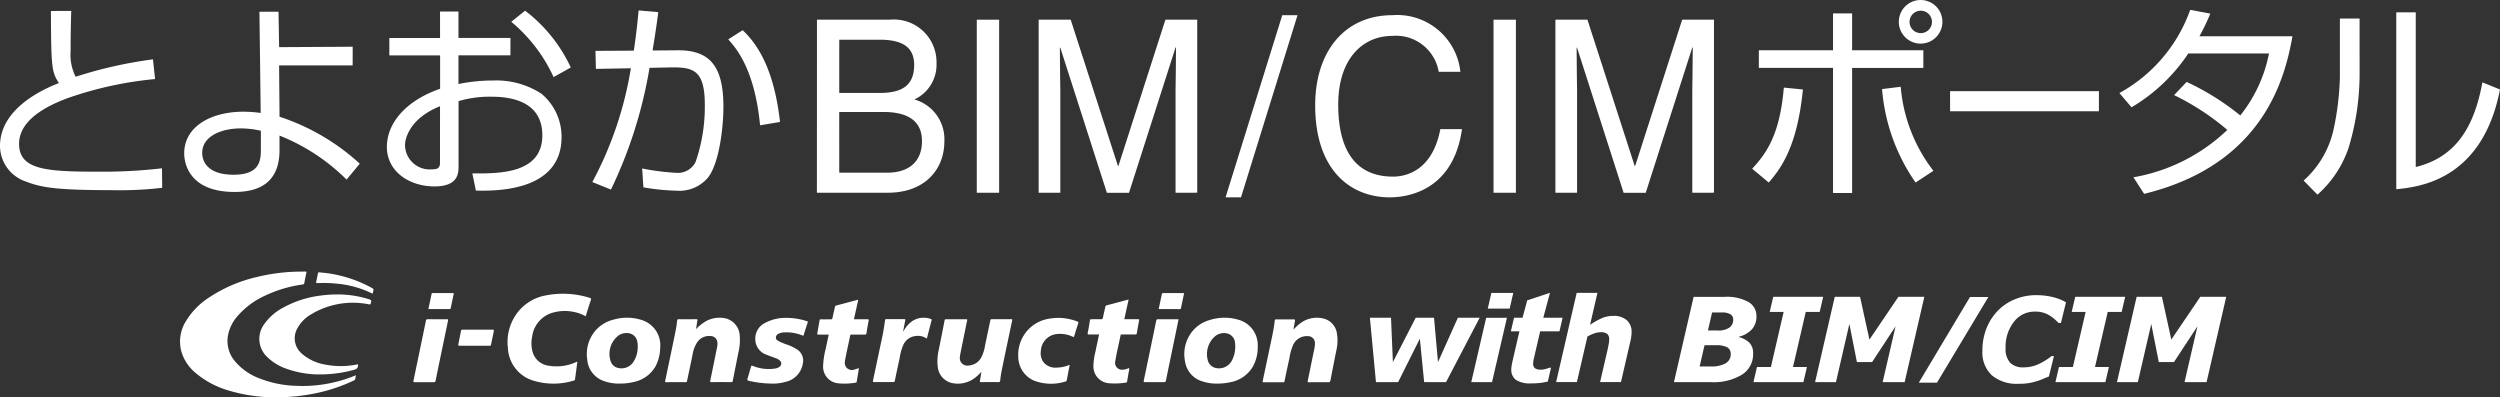 <svg xmlns="http://www.w3.org/2000/svg" width="212.989" height="33.846" viewBox="0 0 212.989 33.846">
  <rect x="0" y="0" width="212.989" height="33.846" fill="#333333" stroke="none"/>
  <g id="logo_white" transform="translate(-1057.688 -924.392)">
    <path id="パス_746" data-name="パス 746" d="M1063.758,926.991c-.036,1.25-.053,2.143-.053,3.41a4.147,4.147,0,0,0,.428,2.2,37.17,37.17,0,0,1,6.588-1.482l.178,1.678a31.366,31.366,0,0,0-7.445,1.625c-1.179.446-4.141,1.625-4.141,3.892,0,2.214,2.321,2.375,6.694,2.375a43.845,43.845,0,0,0,5.481-.286l.018,1.66a31.157,31.157,0,0,1-4.356.2c-4.8,0-6-.25-7.249-.732a3.217,3.217,0,0,1-2.213-3.035c0-2.642,2.535-4.392,5.017-5.356-.608-.964-.661-1.25-.679-6.141Z" transform="translate(0 -1.671)" fill="#fff"/>
    <path id="パス_747" data-name="パス 747" d="M1115.991,931.761h-6.266l.036,4.374a18.841,18.841,0,0,1,6.837,4l-1.125,1.357a16.964,16.964,0,0,0-5.713-3.749v1.232c0,2.25-1.143,3.571-3.821,3.571-4.035,0-4.3-2.642-4.3-3.285,0-2.267,2.25-3.553,5.052-3.553a11.549,11.549,0,0,1,1.465.107l-.107-8.623h1.625l.053,3.017,6.266-.036Zm-7.82,5.571a7.693,7.693,0,0,0-1.732-.2c-1.625,0-3.267.661-3.267,2.089,0,.428.178,1.857,2.678,1.857,2.3,0,2.321-1.285,2.321-2.214Z" transform="translate(-28.258 -1.8)" fill="#fff"/>
    <path id="パス_748" data-name="パス 748" d="M1154.518,927.013h1.571v2.249h4.428v1.482h-4.428v2.446a14.542,14.542,0,0,1,2.927-.3,7.074,7.074,0,0,1,4.142,1.125,4.771,4.771,0,0,1,1.714,3.7c0,4.677-5.7,4.588-7.3,4.553l-.3-1.464c2.339.018,5.963.018,5.963-3.249,0-3.124-3.142-3.285-4.338-3.285a9.374,9.374,0,0,0-2.8.375v5.5c0,.625,0,1.767-2.053,1.767-2.178,0-4.053-1.3-4.053-3.357,0-2.035,1.607-3.945,4.535-4.963v-2.839H1150.2v-1.482h4.321Zm0,8.069c-2.464.982-2.982,2.625-2.982,3.321a2.1,2.1,0,0,0,2.3,2.053c.393,0,.679-.054.679-.553Zm7.248-8.141a12.933,12.933,0,0,1,3.892,4.838l-1.464.821a13.337,13.337,0,0,0-3.606-4.713Z" transform="translate(-59.342 -1.639)" fill="#fff"/>
    <path id="パス_749" data-name="パス 749" d="M1204.631,927.034c-.071.572-.16,1.286-.482,3.267l2.142-.018c2.767-.018,3.892,1.392,3.892,4.82,0,1.8-.375,4.892-1.339,6.052a3.179,3.179,0,0,1-2.678,1.089,18.349,18.349,0,0,1-2.8-.286l-.107-1.607a20.118,20.118,0,0,0,2.946.375,1.682,1.682,0,0,0,1.607-.928,14.358,14.358,0,0,0,.786-4.856c0-2.946-.946-3.231-2.91-3.2l-1.8.036a38.456,38.456,0,0,1-3.285,10.373l-1.588-.643a30.934,30.934,0,0,0,3.284-9.694l-2.981.054-.036-1.535,3.267-.018c.232-1.571.321-2.5.41-3.428Zm8.676,9.641c-.464-4.8-2.053-6.588-2.713-7.32l1.231-.785c.84.821,2.607,2.678,3.179,7.819Z" transform="translate(-90.863 -1.607)" fill="#fff"/>
    <path id="パス_750" data-name="パス 750" d="M1252.627,929.1h6.2a3.632,3.632,0,0,1,3.986,3.716,3.262,3.262,0,0,1-1.885,3.079,3.52,3.52,0,0,1,2.552,3.593c0,2.361-1.668,4.352-4.791,4.352h-6.067Zm1.9,6.241h3.436c1.826,0,2.946-.575,2.946-2.381,0-1.375-.805-2.155-2.926-2.155h-3.455Zm0,6.794h4.064c1.983,0,2.984-1.046,2.984-2.689,0-2.074-1.747-2.484-3.3-2.484h-3.75Z" transform="translate(-125.338 -3.03)" fill="#fff"/>
    <path id="パス_751" data-name="パス 751" d="M1292.667,943.843h-1.905V929.1h1.905Z" transform="translate(-149.857 -3.03)" fill="#fff"/>
    <path id="パス_752" data-name="パス 752" d="M1317.194,943.843v-8.7c0-.431.04-2.3.04-3.675h-.04l-3.966,12.378h-1.885l-3.967-12.358h-.039c0,1.355.039,3.223.039,3.654v8.7h-1.845V929.1h2.729l4.025,12.461h.04l4.006-12.461h2.709v14.739Z" transform="translate(-159.354 -3.03)" fill="#fff"/>
    <path id="パス_753" data-name="パス 753" d="M1351.446,943.531h-1.315l4.83-15.519h1.3Z" transform="translate(-188.03 -2.327)" fill="#fff"/>
    <path id="パス_754" data-name="パス 754" d="M1382.038,932.836a3.69,3.69,0,0,0-3.947-3.059c-2.552,0-4.614,1.971-4.614,5.851,0,3.469,1.178,6.138,4.673,6.138,1.237,0,3.377-.616,4.025-4.044h1.846c-.786,5.563-5.105,5.81-6.165,5.81-3.2,0-6.342-2.176-6.342-7.842,0-4.537,2.474-7.677,6.577-7.677a5.411,5.411,0,0,1,5.793,4.824Z" transform="translate(-201.778 -2.327)" fill="#fff"/>
    <path id="パス_755" data-name="パス 755" d="M1415.976,943.843h-1.905V929.1h1.905Z" transform="translate(-229.14 -3.03)" fill="#fff"/>
    <path id="パス_756" data-name="パス 756" d="M1440.5,943.843v-8.7c0-.431.04-2.3.04-3.675h-.04l-3.966,12.378h-1.885l-3.966-12.358h-.039c0,1.355.039,3.223.039,3.654v8.7h-1.845V929.1h2.729l4.025,12.461h.04l4.006-12.461h2.709v14.739Z" transform="translate(-238.636 -3.03)" fill="#fff"/>
    <path id="パス_757" data-name="パス 757" d="M1475.78,938.764c1.321-1.393,2.374-3.071,2.7-6.909l1.625.161c-.482,4.856-1.857,6.713-2.91,7.927Zm8.516-13.229v3.142h6.07v1.5h-6.07v10.658h-1.625V930.176h-6.32v-1.5h6.32v-3.142Zm4.142,6.249a13.5,13.5,0,0,0,2.785,7.159l-1.518,1a16.142,16.142,0,0,1-2.856-7.962Zm3.552-5.534a1.857,1.857,0,1,1-1.856-1.857A1.855,1.855,0,0,1,1491.99,926.249Zm-2.8,0a.956.956,0,0,0,.946.964.955.955,0,1,0-.946-.964Z" transform="translate(-268.817)" fill="#fff"/>
    <path id="パス_758" data-name="パス 758" d="M1535.69,946.143v1.714h-12.68v-1.714Z" transform="translate(-299.184 -13.985)" fill="#fff"/>
    <path id="パス_759" data-name="パス 759" d="M1569.138,932.882a21.556,21.556,0,0,1,4.57,2.857,12.211,12.211,0,0,0,2.446-5.284h-6.873a14.961,14.961,0,0,1-4.838,4.588l-1.035-1.214a13.072,13.072,0,0,0,6.034-7.088l1.714.322a18.622,18.622,0,0,1-.928,1.928h7.927c-.589,3.2-2.232,10.89-12.64,13.426l-.911-1.411a15.353,15.353,0,0,0,8-4.035,21.016,21.016,0,0,0-4.535-2.964Z" transform="translate(-325.158 -1.51)" fill="#fff"/>
    <path id="パス_760" data-name="パス 760" d="M1612.142,932.68a21.673,21.673,0,0,1-.947,6.231,9.3,9.3,0,0,1-2.642,3.963l-1.179-1.2a8.222,8.222,0,0,0,2.517-4.2,23.961,23.961,0,0,0,.572-4.57v-5.034h1.678Zm4.784,7.838c3.285-.8,4.946-3.214,5.678-7.213l1.5.607c-1.5,7.695-6.838,8.3-8.837,8.5V927.342h1.66Z" transform="translate(-353.427 -1.897)" fill="#fff"/>
    <path id="パス_761" data-name="パス 761" d="M1115.63,998.02c-.025.12-.052.226-.067.334-.012.086-.082.1-.138.125a14.02,14.02,0,0,1-3.066,1.043,16.339,16.339,0,0,1-3.288.376,13.7,13.7,0,0,1-4.263-.568,7.658,7.658,0,0,1-2.807-1.476,3.743,3.743,0,0,1-1.269-1.933,3.284,3.284,0,0,1,.414-2.511,6.258,6.258,0,0,1,1.959-2.006,12.393,12.393,0,0,1,4.05-1.743,15.827,15.827,0,0,1,3.449-.463c.233-.006.467,0,.7-.01.087,0,.126.006.1.115-.066.278-.12.559-.17.84a.155.155,0,0,1-.157.149,10.822,10.822,0,0,0-3.128.92,6.887,6.887,0,0,0-2.436,1.8,3.447,3.447,0,0,0-.787,1.619,2.664,2.664,0,0,0,.6,2.206,5.011,5.011,0,0,0,2.127,1.47,9.19,9.19,0,0,0,2.947.611,11.816,11.816,0,0,0,4.908-.768C1115.416,998.107,1115.516,998.066,1115.63,998.02Z" transform="translate(-27.615 -41.661)" fill="#fff"/>
    <path id="パス_762" data-name="パス 762" d="M1126.191,994.654a8.8,8.8,0,0,1,2.756.421c.138.046.189.1.13.239a.148.148,0,0,0-.007.052c-.006.121-.053.15-.182.127a6.9,6.9,0,0,0-4.852.822,3.11,3.11,0,0,0-1.246,1.261,1.713,1.713,0,0,0,.393,2.115,4.038,4.038,0,0,0,1.992.937,6.978,6.978,0,0,0,2.718-.009c.094-.018.09,0,.085.084-.014.221-.121.312-.335.37a10.835,10.835,0,0,1-2.685.391,8.334,8.334,0,0,1-3.173-.515,4.287,4.287,0,0,1-1.515-.94,2.107,2.107,0,0,1-.257-2.862,4.538,4.538,0,0,1,1.516-1.331,8.8,8.8,0,0,1,3.187-1.056A10.2,10.2,0,0,1,1126.191,994.654Z" transform="translate(-39.787 -45.176)" fill="#fff"/>
    <path id="パス_763" data-name="パス 763" d="M1185.459,996.414a3.164,3.164,0,0,0-.977-.367,3.746,3.746,0,0,0-1.98.1,2.443,2.443,0,0,0-1.607,2.008,2.713,2.713,0,0,0,.034,1.269,1.628,1.628,0,0,0,1.4,1.2,3.984,3.984,0,0,0,2.3-.307l.116-.051c-.023.188-.042.36-.065.531-.043.322-.087.645-.129.968-.008.055-.016.1-.084.114a5.846,5.846,0,0,1-3.535-.007,3.035,3.035,0,0,1-2.1-2.748,4.141,4.141,0,0,1,.8-3.012,3.916,3.916,0,0,1,2.424-1.48,7.616,7.616,0,0,1,3.745.207c.1.031.137.064.1.179C1185.743,995.481,1185.6,995.943,1185.459,996.414Z" transform="translate(-77.871 -45.072)" fill="#fff"/>
    <path id="パス_764" data-name="パス 764" d="M1343.115,1005.815a3.766,3.766,0,0,1-1.287-.19,2.086,2.086,0,0,1-1.469-1.693,3.1,3.1,0,0,1,.526-2.445,2.9,2.9,0,0,1,1.543-1.075,4.138,4.138,0,0,1,2.459-.04,2.237,2.237,0,0,1,1.665,2.254,3.429,3.429,0,0,1-.411,1.738,2.815,2.815,0,0,1-1.951,1.34A4.813,4.813,0,0,1,1343.115,1005.815Zm1.522-3.154c-.005-.092-.009-.185-.017-.277a.886.886,0,0,0-.718-.85,1.2,1.2,0,0,0-.96.228,2.014,2.014,0,0,0-.641,2.084.9.9,0,0,0,.7.647,1.247,1.247,0,0,0,1.354-.65A2.591,2.591,0,0,0,1344.638,1002.661Z" transform="translate(-181.71 -48.744)" fill="#fff"/>
    <path id="パス_765" data-name="パス 765" d="M1200.53,1005.815a3.657,3.657,0,0,1-1.373-.222,2.1,2.1,0,0,1-1.4-1.808,3.089,3.089,0,0,1,.6-2.363,2.989,2.989,0,0,1,1.672-1.063,4.1,4.1,0,0,1,2.33.03,2.253,2.253,0,0,1,1.612,2.378,3.576,3.576,0,0,1-.367,1.524,2.763,2.763,0,0,1-1.87,1.385A4.744,4.744,0,0,1,1200.53,1005.815Zm1.526-3.172a1.559,1.559,0,0,0-.034-.381.854.854,0,0,0-.7-.73,1.2,1.2,0,0,0-.9.185,1.981,1.981,0,0,0-.661,2.229.854.854,0,0,0,.651.543,1.207,1.207,0,0,0,1.264-.5A2.336,2.336,0,0,0,1202.056,1002.643Z" transform="translate(-90.037 -48.745)" fill="#fff"/>
    <path id="パス_766" data-name="パス 766" d="M1361.6,1001.229a3.624,3.624,0,0,1,.666-.606,2.344,2.344,0,0,1,1.867-.352,1.517,1.517,0,0,1,1.175,1.3,3.613,3.613,0,0,1-.062,1.466c-.165.832-.332,1.664-.491,2.5-.024.124-.063.169-.2.167-.533-.009-1.067,0-1.6,0-.161,0-.161,0-.13-.151q.282-1.369.563-2.738a2,2,0,0,0,.045-.432.584.584,0,0,0-.584-.605,1.285,1.285,0,0,0-1.3.806,4.6,4.6,0,0,0-.29,1.064q-.214.978-.417,1.96c-.016.078-.043.1-.119.1-.551,0-1.1,0-1.654,0-.1,0-.1-.037-.086-.115q.392-1.85.782-3.7c.1-.477.19-.957.244-1.442.009-.081.033-.1.111-.1.507,0,1.014,0,1.521,0,.1,0,.1.038.09.114C1361.689,1000.7,1361.648,1000.947,1361.6,1001.229Z" transform="translate(-193.717 -48.747)" fill="#fff"/>
    <path id="パス_767" data-name="パス 767" d="M1219.03,1001.18a3.763,3.763,0,0,1,.889-.7,2.414,2.414,0,0,1,1.643-.213,1.589,1.589,0,0,1,1.183,1.386,4.606,4.606,0,0,1-.117,1.57c-.157.784-.313,1.569-.465,2.354-.018.091-.049.12-.143.119q-.84-.008-1.68,0c-.11,0-.118-.029-.1-.127q.3-1.426.581-2.854a1.168,1.168,0,0,0,.024-.446.584.584,0,0,0-.56-.5,1.236,1.236,0,0,0-1.192.586,2.894,2.894,0,0,0-.373,1.075c-.149.718-.3,1.436-.454,2.154-.016.076-.036.117-.133.116-.547-.006-1.094,0-1.64,0-.085,0-.114-.01-.093-.109q.457-2.159.9-4.321c.055-.266.085-.538.119-.809.011-.09.035-.125.135-.124.494.006.988,0,1.482,0,.088,0,.134,0,.109.117C1219.1,1000.693,1219.068,1000.938,1219.03,1001.18Z" transform="translate(-102.042 -48.748)" fill="#fff"/>
    <path id="パス_768" data-name="パス 768" d="M1285.113,1005.037a3.63,3.63,0,0,1-.708.632,2.406,2.406,0,0,1-1.773.337,1.568,1.568,0,0,1-1.236-1.364,4.175,4.175,0,0,1,.089-1.493c.165-.828.332-1.655.491-2.484.017-.089.051-.1.129-.1q.853,0,1.707,0c.092,0,.106.017.086.11-.2.951-.391,1.9-.584,2.855a2.056,2.056,0,0,0-.03.222.64.64,0,0,0,.76.752,1.289,1.289,0,0,0,1.059-.69,3.211,3.211,0,0,0,.317-1c.151-.718.3-1.436.454-2.154.016-.076.047-.1.123-.1q.827.005,1.654,0c.1,0,.1.026.082.112q-.424,2-.839,4a10.065,10.065,0,0,0-.177,1.093c-.011.113-.039.162-.17.159-.489-.01-.979-.006-1.469,0-.088,0-.111-.015-.092-.109C1285.032,1005.57,1285.067,1005.322,1285.113,1005.037Z" transform="translate(-143.813 -48.975)" fill="#fff"/>
    <path id="パス_769" data-name="パス 769" d="M1238.1,1005.829a8.87,8.87,0,0,1-1.963-.239c-.117-.028-.129-.069-.1-.175.106-.34.2-.682.3-1.024.024-.087.048-.109.14-.072a3.6,3.6,0,0,0,1.865.235.9.9,0,0,0,.417-.151.333.333,0,0,0,.047-.525,1.033,1.033,0,0,0-.4-.225c-.246-.095-.5-.179-.739-.28a1.393,1.393,0,0,1-.963-1.264,1.48,1.48,0,0,1,.843-1.452,3.627,3.627,0,0,1,1.579-.423,5.719,5.719,0,0,1,1.989.284c.057.017.075.039.054.1-.118.354-.233.709-.342,1.066-.027.091-.07.063-.125.041a3.631,3.631,0,0,0-1.524-.259,1.242,1.242,0,0,0-.462.1.383.383,0,0,0-.26.336c-.009.156.1.234.219.3a4.744,4.744,0,0,0,.753.315,4.013,4.013,0,0,1,.773.366,1.126,1.126,0,0,1,.544,1.266,1.9,1.9,0,0,1-1.5,1.541A3.66,3.66,0,0,1,1238.1,1005.829Z" transform="translate(-114.666 -48.758)" fill="#fff"/>
    <path id="パス_770" data-name="パス 770" d="M1318.193,998.863c-.285,0-.558-.006-.831,0-.123,0-.164-.01-.134-.151.075-.352.132-.709.188-1.064.011-.07.037-.084.1-.084.282,0,.565-.005.847,0,.108,0,.14-.035.16-.132.062-.306.135-.609.2-.914a.164.164,0,0,1,.139-.144c.587-.153,1.172-.312,1.758-.468.024-.006.049-.01.091-.018-.124.561-.244,1.108-.368,1.673h.571c.2,0,.406,0,.608,0,.081,0,.094.024.081.1-.067.367-.134.735-.193,1.1-.014.087-.054.1-.129.1-.379,0-.758,0-1.138,0-.063,0-.1,0-.12.08-.141.724-.329,1.439-.443,2.169a.591.591,0,0,0,.412.737,1.018,1.018,0,0,0,.57-.059c.063-.02.124-.044.2-.071a1.9,1.9,0,0,1-.053.391c-.04.252-.086.5-.126.754-.009.055-.023.087-.084.095a5.81,5.81,0,0,1-1.487.058,1.43,1.43,0,0,1-1.3-1.452,5.474,5.474,0,0,1,.174-1.251C1317.985,999.836,1318.087,999.36,1318.193,998.863Z" transform="translate(-166.869 -45.974)" fill="#fff"/>
    <path id="パス_771" data-name="パス 771" d="M1256.194,995.913l-.367,1.662c.384,0,.757,0,1.131,0,.115,0,.148.015.121.141-.073.353-.132.709-.187,1.065-.013.079-.038.1-.115.1-.379,0-.759,0-1.138,0-.085,0-.119.018-.137.109-.139.689-.3,1.373-.429,2.065-.008.047-.011.1-.016.144a.6.6,0,0,0,.816.658c.123-.032.242-.076.38-.12-.03.188-.057.367-.087.547-.033.2-.071.4-.1.6-.009.058-.029.086-.087.093a5.541,5.541,0,0,1-1.488.058,1.423,1.423,0,0,1-1.292-1.468,7.007,7.007,0,0,1,.231-1.509c.078-.388.164-.773.249-1.174-.3,0-.586,0-.876,0-.089,0-.112-.021-.1-.109q.1-.545.191-1.091c.013-.081.043-.106.125-.1.278.005.555,0,.833,0,.09,0,.129-.019.148-.115.062-.315.138-.627.207-.94.013-.058.027-.1.1-.119.608-.16,1.215-.325,1.822-.487A.4.4,0,0,1,1256.194,995.913Z" transform="translate(-125.387 -45.985)" fill="#fff"/>
    <path id="パス_772" data-name="パス 772" d="M1305.046,1004.234l-.158.835c-.031.164-.065.327-.1.492-.008.042-.017.074-.066.086a4.077,4.077,0,0,1-2.694-.054,2.233,2.233,0,0,1-1.367-2.062,3.108,3.108,0,0,1,2.655-3.227,4.453,4.453,0,0,1,2.385.245c.073.026.1.051.074.14q-.181.544-.341,1.094c-.027.093-.06.091-.136.059a2.493,2.493,0,0,0-1.4-.221,1.505,1.505,0,0,0-1.309,1.424,1.285,1.285,0,0,0,.212.953,1.3,1.3,0,0,0,1.134.477A2.944,2.944,0,0,0,1305.046,1004.234Z" transform="translate(-156.223 -48.764)" fill="#fff"/>
    <path id="パス_773" data-name="パス 773" d="M1268.564,1001.384a2.435,2.435,0,0,1,.758-.882,1.768,1.768,0,0,1,1.581-.179c.068.02.077.056.061.117-.135.514-.268,1.028-.4,1.554a1.366,1.366,0,0,0-1.039-.209,1.291,1.291,0,0,0-.991.8,4.517,4.517,0,0,0-.288,1.065q-.213.971-.414,1.946c-.018.088-.054.1-.13.1-.542,0-1.085,0-1.627,0-.112,0-.121-.035-.1-.128q.361-1.7.719-3.4a17.365,17.365,0,0,0,.307-1.753c.007-.065.032-.078.091-.078.52,0,1.041,0,1.561,0,.106,0,.074.06.065.11-.046.251-.095.5-.142.751A.35.35,0,0,0,1268.564,1001.384Zm-.007.017-.01-.019c0,.007-.01.013-.011.02s.006.014.01.021Z" transform="translate(-133.911 -48.754)" fill="#fff"/>
    <path id="パス_774" data-name="パス 774" d="M1333.558,1000.58c-.153.742-.3,1.478-.457,2.213-.208,1-.42,2-.623,3.008-.021.106-.062.13-.162.129q-.807-.008-1.614,0c-.1,0-.133-.015-.109-.128q.418-1.987.828-3.976c.079-.378.159-.757.234-1.136.017-.086.043-.12.142-.119.551.007,1.1,0,1.654,0C1333.483,1000.576,1333.517,1000.578,1333.558,1000.58Z" transform="translate(-175.461 -48.981)" fill="#fff"/>
    <path id="パス_775" data-name="パス 775" d="M1158.359,1000.565c.278,0,.556,0,.834,0,.079,0,.105.008.086.1q-.377,1.787-.745,3.575c-.109.525-.22,1.05-.323,1.576-.017.089-.053.11-.139.11-.547,0-1.094-.005-1.641,0-.106,0-.124-.024-.1-.125q.536-2.562,1.064-5.125c.02-.1.06-.114.148-.112C1157.812,1000.568,1158.085,1000.565,1158.359,1000.565Z" transform="translate(-63.416 -48.975)" fill="#fff"/>
    <path id="パス_776" data-name="パス 776" d="M1168.678,1003.057c.428,0,.855,0,1.283,0,.1,0,.12.021.1.118-.083.382-.16.766-.235,1.149-.015.077-.045.1-.128.1q-1.283-.005-2.566,0c-.1,0-.113-.024-.093-.119.08-.378.154-.758.223-1.137.015-.084.044-.116.134-.115C1167.823,1003.059,1168.251,1003.057,1168.678,1003.057Z" transform="translate(-70.302 -50.576)" fill="#fff"/>
    <path id="パス_777" data-name="パス 777" d="M1137.94,991.2a8.556,8.556,0,0,0-2.968-.848,11.046,11.046,0,0,0-1.729-.055c-.1,0-.136-.019-.111-.126.054-.231.1-.464.145-.7.013-.065.029-.1.108-.089a10.933,10.933,0,0,1,4.517,1.341c.1.056.13.111.1.217C1137.973,991.018,1137.961,991.1,1137.94,991.2Z" transform="translate(-48.503 -41.785)" fill="#fff"/>
    <path id="パス_778" data-name="パス 778" d="M1159.91,995.683c.092-.435.183-.86.271-1.285a.081.081,0,0,1,.1-.078q.86,0,1.72,0c.065,0,.081.013.066.082-.088.4-.17.8-.255,1.2-.009.044-.015.082-.078.082C1161.126,995.682,1160.522,995.683,1159.91,995.683Z" transform="translate(-65.725 -44.961)" fill="#fff"/>
    <path id="パス_779" data-name="パス 779" d="M1334.174,995.682c.091-.431.18-.847.265-1.264.014-.069.038-.1.119-.1.563,0,1.127,0,1.69,0,.08,0,.092.016.074.1-.088.394-.168.789-.25,1.184-.01.051-.021.085-.09.085C1335.384,995.68,1334.786,995.682,1334.174,995.682Z" transform="translate(-177.77 -44.96)" fill="#fff"/>
    <path id="パス_780" data-name="パス 780" d="M1273.2,1003.494l-.011.021c0-.007-.01-.014-.01-.021s.007-.013.011-.02Z" transform="translate(-138.549 -50.847)" fill="#fff"/>
    <path id="パス_781" data-name="パス 781" d="M1393.922,1000.217l-2.866,5.482h-1.864l-.367-3.7-1.851,3.7h-1.888l-.517-5.482h1.8l.16,3.777,1.943-3.777h1.56l.339,3.777,1.694-3.777Z" transform="translate(-210.172 -48.753)" fill="#fff"/>
    <path id="パス_782" data-name="パス 782" d="M1411.8,996.411l-1.271,5.482h-1.769l1.271-5.482Zm.538-2.114-.307,1.333h-1.865l.307-1.333Z" transform="translate(-225.727 -44.946)" fill="#fff"/>
    <path id="パス_783" data-name="パス 783" d="M1419.927,1001.976a2.18,2.18,0,0,1-1.3-.3,1.054,1.054,0,0,1-.391-.891,1.832,1.832,0,0,1,.025-.3c.016-.1.037-.211.064-.342l.6-2.6h-.726l.269-1.157h.724l.4-1.483,1.939-.644-.571,2.127h1.645l-.267,1.157h-1.643l-.459,1.977q-.049.205-.094.412a1.731,1.731,0,0,0-.044.354.464.464,0,0,0,.163.408.887.887,0,0,0,.5.115,1.686,1.686,0,0,0,.359-.051,1.73,1.73,0,0,0,.353-.115h.146l-.273,1.177a5.445,5.445,0,0,1-.627.115A6.39,6.39,0,0,1,1419.927,1001.976Z" transform="translate(-231.791 -44.922)" fill="#fff"/>
    <path id="パス_784" data-name="パス 784" d="M1435.444,997.651a3.029,3.029,0,0,1-.019.3,2.976,2.976,0,0,1-.063.371l-.823,3.568h-1.779l.629-2.719q.068-.312.107-.527a2.152,2.152,0,0,0,.039-.386.6.6,0,0,0-.164-.471.916.916,0,0,0-.593-.144,1.576,1.576,0,0,0-.484.09,3.935,3.935,0,0,0-.61.271l-.9,3.886h-1.769l1.751-7.6h1.768l-.627,2.719a6.917,6.917,0,0,1,.987-.557,2.4,2.4,0,0,1,.987-.2,1.669,1.669,0,0,1,1.153.363A1.308,1.308,0,0,1,1435.444,997.651Z" transform="translate(-238.752 -44.946)" fill="#fff"/>
    <path id="パス_785" data-name="パス 785" d="M1464.147,996.858a1.642,1.642,0,0,1-.363,1.1,2.231,2.231,0,0,1-1.111.652l-.01.039a1.955,1.955,0,0,1,.9.493,1.269,1.269,0,0,1,.3.908,2.052,2.052,0,0,1-.939,1.791,4.668,4.668,0,0,1-2.658.644h-3.148l1.677-7.269h2.652a3.826,3.826,0,0,1,2.007.432A1.356,1.356,0,0,1,1464.147,996.858Zm-2.191,3.236a.62.62,0,0,0-.3-.578,1.944,1.944,0,0,0-.951-.178h-.98l-.418,1.811h.945a2.456,2.456,0,0,0,1.263-.268A.864.864,0,0,0,1461.956,1000.094Zm.21-2.938a.5.5,0,0,0-.253-.466,1.435,1.435,0,0,0-.7-.144h-.844l-.355,1.538h.853a1.669,1.669,0,0,0,.958-.237A.786.786,0,0,0,1462.166,997.156Z" transform="translate(-256.818 -45.535)" fill="#fff"/>
    <path id="パス_786" data-name="パス 786" d="M1480.349,1002.482h-4.256l.3-1.289h1.186l1.086-4.691h-1.186l.3-1.289h4.256l-.3,1.289h-1.186l-1.086,4.691h1.186Z" transform="translate(-269.018 -45.535)" fill="#fff"/>
    <path id="パス_787" data-name="パス 787" d="M1498.43,1002.482h-1.873l1.1-4.755-2,3.046h-1.293l-.642-3.246-1.143,4.955H1490.8l1.677-7.269h2.154l.8,3.646,2.469-3.646h2.209Z" transform="translate(-278.475 -45.535)" fill="#fff"/>
    <path id="パス_788" data-name="パス 788" d="M1521.469,995.263l-4.38,7.3h-1.547l4.363-7.3Z" transform="translate(-294.382 -45.567)" fill="#fff"/>
    <path id="パス_789" data-name="パス 789" d="M1533.8,1002.368a3.271,3.271,0,0,1-2.275-.725,2.656,2.656,0,0,1-.8-2.077,5.088,5.088,0,0,1,.354-1.938,4.623,4.623,0,0,1,.974-1.5,4.289,4.289,0,0,1,1.452-.962,4.654,4.654,0,0,1,1.779-.347,6.013,6.013,0,0,1,1.4.154,4.34,4.34,0,0,1,1.162.451l-.429,1.762h-.215a3.419,3.419,0,0,0-.923-.732,2.345,2.345,0,0,0-1.079-.234,2.209,2.209,0,0,0-1.794.874,3.431,3.431,0,0,0-.705,2.226,1.726,1.726,0,0,0,.391,1.26,1.547,1.547,0,0,0,1.142.391,2.994,2.994,0,0,0,1.264-.271,5.426,5.426,0,0,0,1.118-.691h.2l-.425,1.738q-.22.088-.512.212a4.964,4.964,0,0,1-.562.2,6.2,6.2,0,0,1-.657.156A5.22,5.22,0,0,1,1533.8,1002.368Z" transform="translate(-304.144 -45.281)" fill="#fff"/>
    <path id="パス_790" data-name="パス 790" d="M1552.4,1002.482h-4.256l.3-1.289h1.186l1.086-4.691h-1.187l.3-1.289h4.256l-.3,1.289h-1.186l-1.086,4.691h1.186Z" transform="translate(-315.341 -45.535)" fill="#fff"/>
    <path id="パス_791" data-name="パス 791" d="M1570.478,1002.482H1568.6l1.1-4.755-2,3.046h-1.293l-.642-3.246-1.143,4.955h-1.779l1.677-7.269h2.154l.8,3.646,2.469-3.646h2.209Z" transform="translate(-324.799 -45.535)" fill="#fff"/>
  </g>
</svg>
